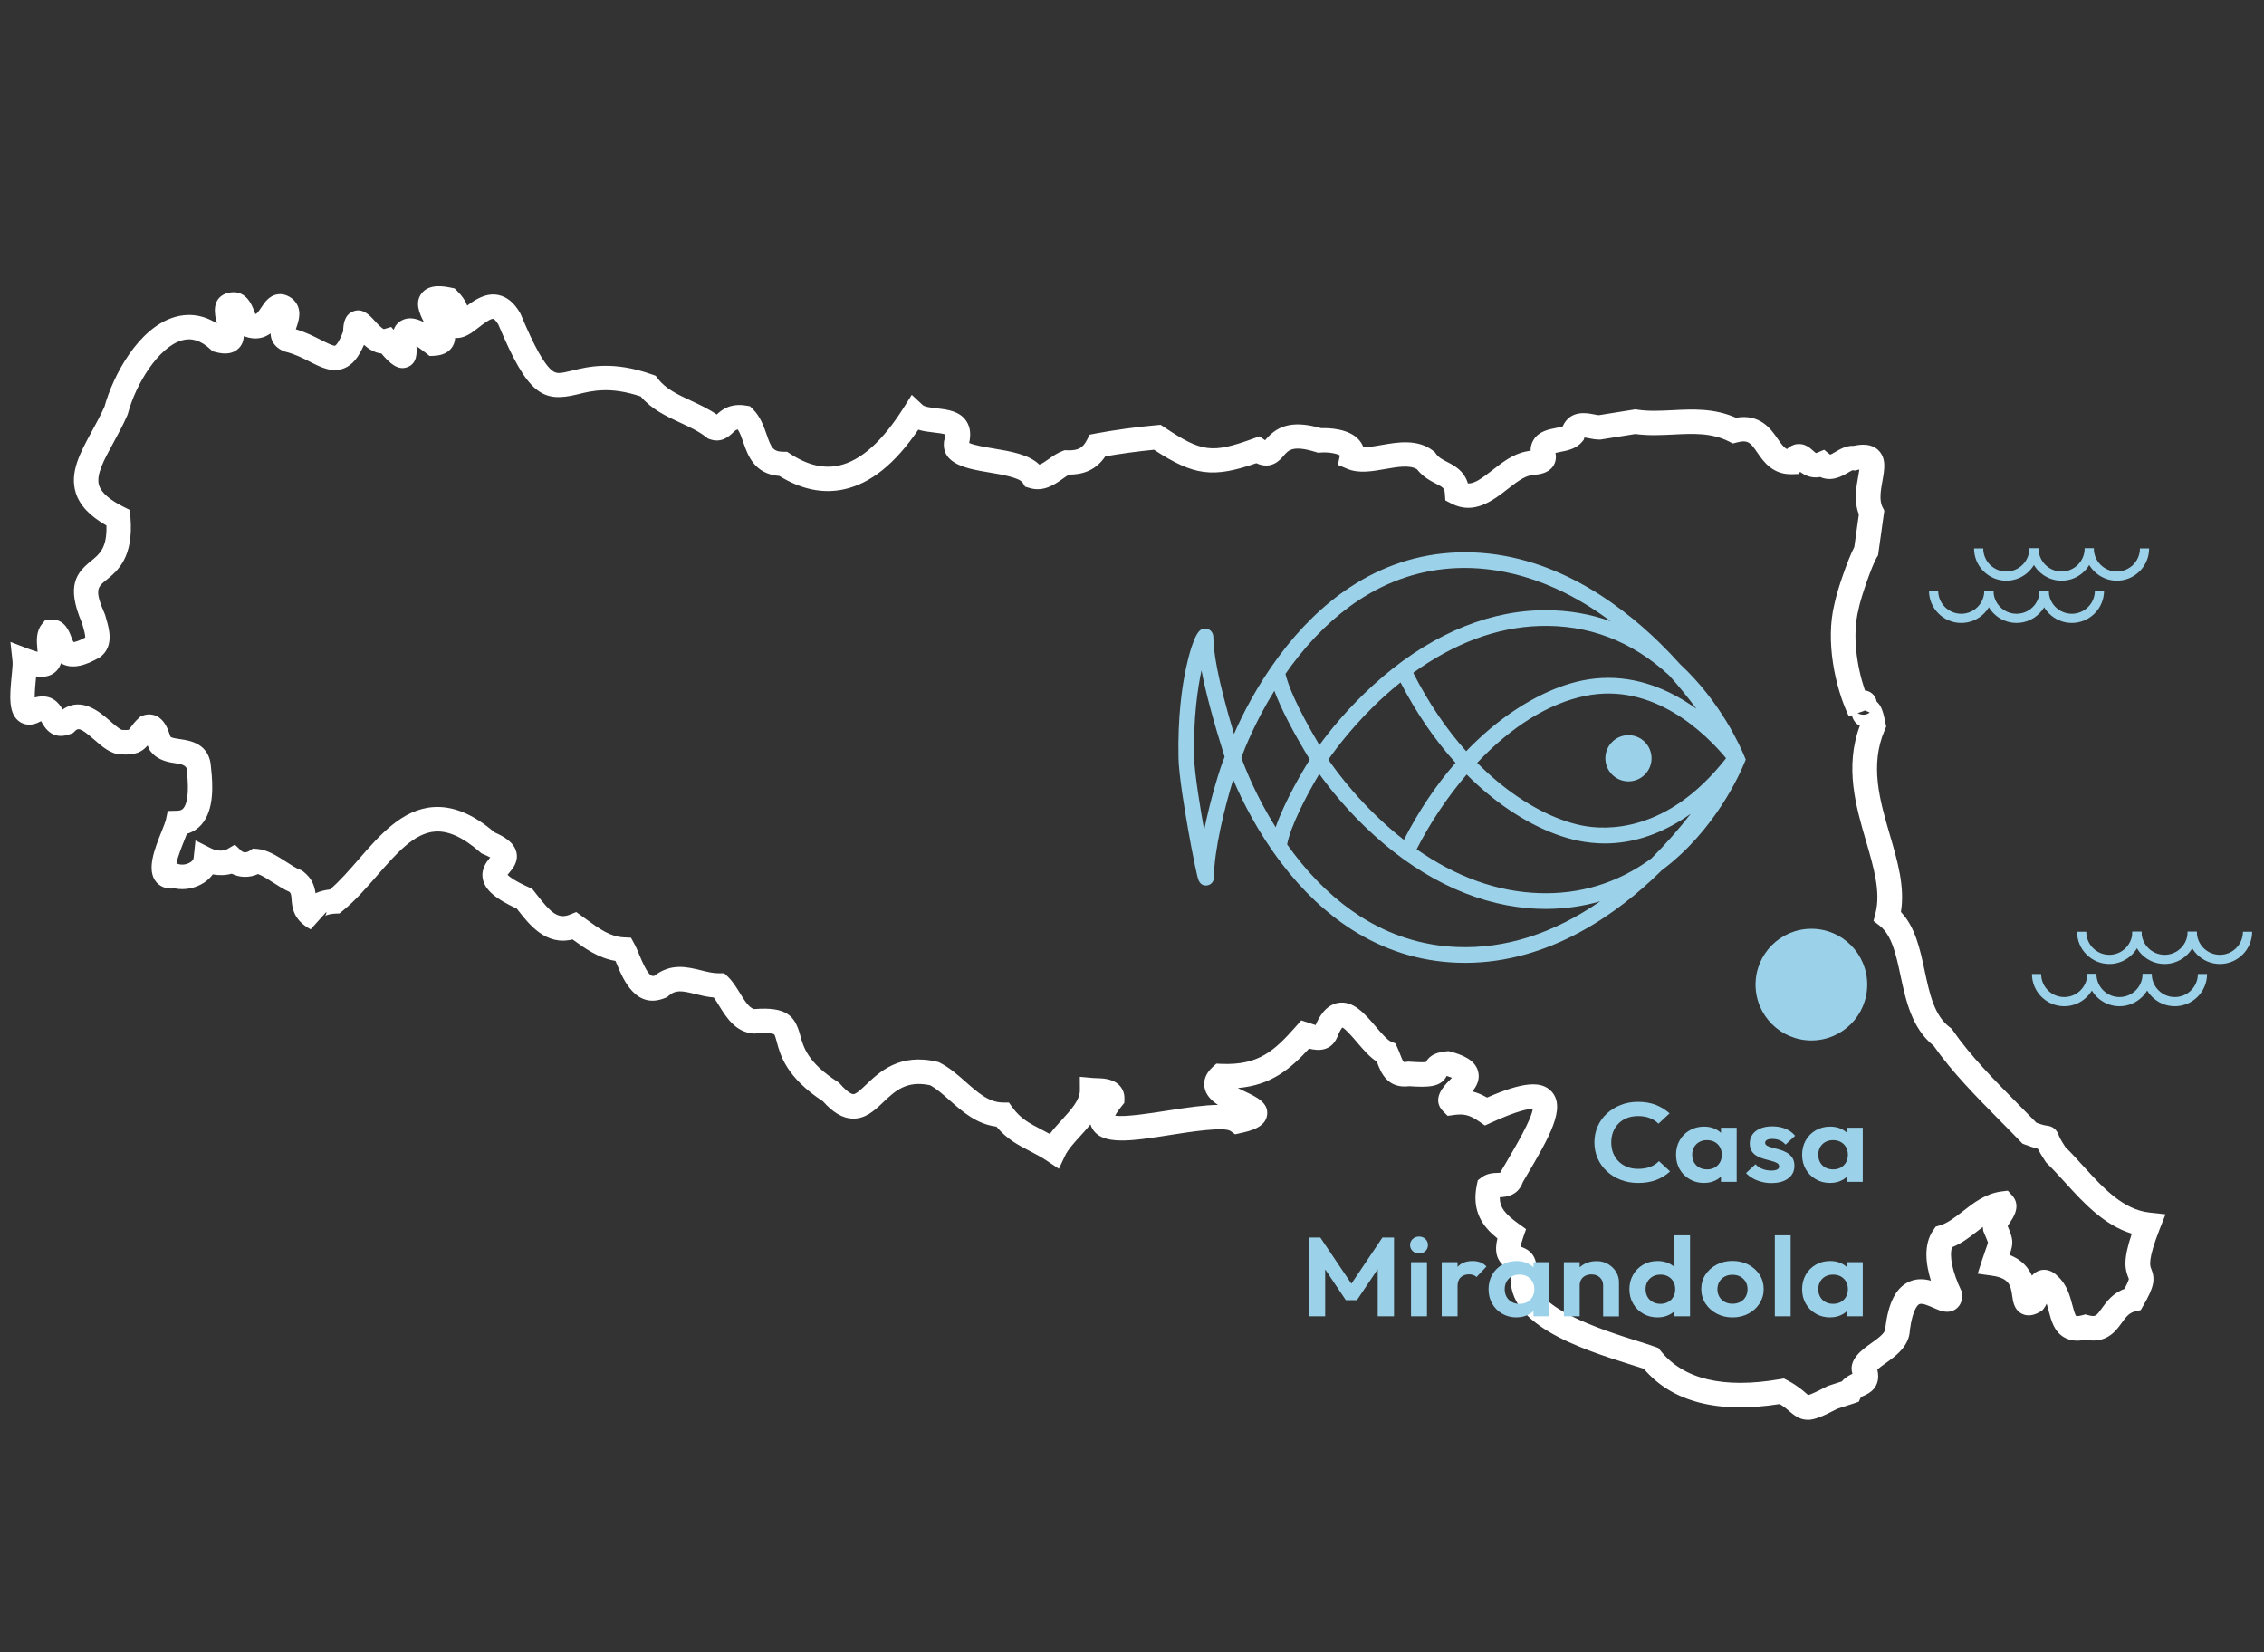 <?xml version="1.0" encoding="UTF-8"?>
<svg id="Livello_1" data-name="Livello 1" xmlns="http://www.w3.org/2000/svg" viewBox="0 0 740 540">
  <rect x="0" y="0" width="740" height="540" fill="#333333" stroke="none"/>
  <defs>
    <style>
      .cls-1 {
        fill: #9bd2ea;
      }

      .cls-2 {
        fill: #fff;
      }
    </style>
  </defs>
  <g id="path-15">
    <path class="cls-2" d="M590.77,464c-1.93,0-3.64-.81-5.71-2.62-.82-.71-1.8-1.57-3.36-2.51-20.23,3.19-35.16-.68-44.41-11.52-1.27-.43-2.82-.92-4.54-1.46-15.87-5.01-42.4-13.39-38.58-30.9,0-.02,0-.04,0-.05-1.23-.4-3.28-1.17-4.43-3.48-.87-1.75-.98-3.84-.29-6.71-4.64-3.73-8.58-8.72-6.73-17.56l.31-1.46,1.19-.9c1.88-1.43,4.02-1.48,5.44-1.52.21,0,.47-.01.71-.03l.05-.17,1.74-2.96c3.22-5.48,8.45-14.37,8.84-17.77-1.36,0-4.98.57-13.57,4.5l-2.07.95-1.87-1.29c-3.1-2.14-4.97-2.62-8.33-2.14l-1.98.28-1.42-1.41c-4.08-4.06.29-8.47,1.94-10.13.25-.25.57-.58.88-.9-.42-.17-.98-.37-1.71-.59-.01,0-.03,0-.04,0-1.76,3.68-6.04,3.76-12.19,3.34-7.18.9-9.29-4.56-10.43-7.52-.07-.17-.13-.34-.2-.51-2.33-1.49-4.41-3.92-6.42-6.28-1.38-1.62-3.62-4.24-4.83-4.89-.31.35-.9,1.19-1.62,3.05l-.07.16c-2.09,4.78-6.46,4.41-9.2,3.7-6.21,6.78-12.47,11.96-23.28,12.89.83.42,1.68.82,2.31,1.12,3.79,1.79,7.71,3.64,7.27,7.59-.47,4.18-5.63,5.33-8.71,6.02l-1.77.39-1.46-1.07c-2.17-1.47-13.47.3-19.54,1.26-13.03,2.05-22.44,3.53-25.68-2.09-.26-.44-.45-.89-.59-1.35-1.09,1.37-2.26,2.65-3.39,3.89-2.05,2.25-3.99,4.38-4.95,6.43l-1.98,4.2-3.86-2.58c-1.95-1.3-3.85-2.29-5.69-3.24-3.67-1.9-7.44-3.86-10.87-7.97-6.47-.79-11.13-4.91-15.28-8.59-2.19-1.94-4.26-3.77-6.37-4.92-7.76-1.66-11.45,1.85-15.36,5.56-2.86,2.72-5.83,5.5-10.12,5.34-3.17-.14-6.21-1.94-9.56-5.64-12-7.87-13.95-15.11-15.11-19.46-.23-.87-.59-2.2-.82-2.42,0,0-.89-.74-6.2-.29l-.3.02-.3-.02c-5.86-.39-8.95-5.41-11.21-9.07-.59-.95-1.18-1.92-1.76-2.7-2.23-.19-4.26-.7-6.1-1.15-4.28-1.06-6.28-1.45-8.66.61l-.49.42-.6.25c-9.59,3.97-13.77-6.09-15.78-10.92-.17-.4-.33-.79-.49-1.16-5.66-.96-10.08-4.15-14.03-7.03-8.67,2.16-14.16-4.85-17.88-9.62-.11-.15-.23-.29-.34-.44-6.96-3.21-10.29-6.08-11.07-9.5-.76-3.34,1.13-5.74,2.38-7.22-.51-.29-1.24-.66-2.28-1.1l-.59-.25-.48-.42c-5.51-4.81-10.3-7-14.65-6.71-6.87.47-12.76,7.25-19.01,14.42-3.53,4.06-7.18,8.25-11.25,11.52l-1.04.84-1.34.04c-1.52.05-3.03.5-3.4.79.31-.25.53-.89.49-1.36l-5.13,5.71c-5.74-3.03-6.06-7.25-6.25-9.78-.11-1.43-.17-1.94-.69-2.46-1.78-.76-3.57-1.91-5.3-3.03-1.62-1.04-3.55-2.28-4.96-2.79-2.83,1.26-5.99,1.21-8.62-.12-2.03.57-4.19.59-6.19.23-.75,1.04-1.73,1.97-2.9,2.73-2.83,1.84-6.39,2.51-9.55,1.83-3.31.42-5.15-1.05-5.99-2.03-3.35-3.92-.6-10.78,1.82-16.83.48-1.21,1.14-2.86,1.25-3.35l.66-3.08,3.15-.08c1.13-.03,1.6-.4,1.92-.76,1.04-1.19,2.08-4.31,1.15-12.4l-.02-.34q-.04-1.49-3.2-1.94c-2.64-.38-6.25-.9-8.65-4.03l-.24-.31-.17-.35c-.19-.38-.35-.79-.5-1.21-1.91,2.2-4.09,3.24-8.77,2.93-3.35-.12-6.05-2.49-8.66-4.78-4.86-4.26-5.37-3.77-6.39-2.78l-.57.55-.74.29c-6.05,2.4-8.59-2.17-9.43-3.67-.08-.13-.17-.3-.26-.46-.04.01-.09.03-.14.04-3.23,1.83-5.56.97-6.69.27-4.05-2.51-3.44-8.69-2.8-15.24.16-1.68.37-3.77.29-4.47l-.71-6.51,6.12,2.34c1.24.47,2.14.74,2.77.89-.02-.32-.05-.65-.08-.92-.23-2.52-.51-5.66,1.52-8.17l1.17-1.45,1.87-.03c4.38-.08,5.83,3.85,6.54,5.73.19.5.48,1.28.7,1.65.4-.02,1.53-.21,3.84-1.48.07-.82-.46-2.66-.73-3.59-.12-.41-.23-.8-.33-1.17-5.26-12.23-1.77-16.41,2.97-20.25,2.79-2.26,5.24-4.24,5.03-11.59-5.46-3.1-8.75-6.61-10.03-10.7-2.08-6.65,1.48-13.16,5.24-20.05,1.43-2.61,2.9-5.31,4.17-8.16,2.73-9.97,11.01-25.76,23-29.25,3.44-1,8.37-1.28,13.71,2.11-.8-3.06-1.68-7.85,2.75-9.7l.4-.14c6.19-1.86,8.3,3.81,9,5.67.12.33.28.76.43,1.09.48-.05.89-.57,1.94-2.15,1.06-1.61,2.52-3.81,5.21-4.27,1.14-.2,2.92-.12,4.86,1.36l.33.28c3.21,3.04,1.85,6.98,1.11,9.1-.07.2-.15.43-.22.66,3.28.98,6,2.36,8.25,3.51,1.57.8,3.94,2.01,4.59,1.86,0,0,1.05-.44,2.64-4.69.02-2.16.32-5.38,3.26-6.52,3.13-1.22,5.36,1.24,6.99,3.03.69.76,2.27,2.5,3.05,2.77l2.4-.71.78.94c.46-1.25,1.28-2.37,2.7-3.11,2.21-1.16,4.68-.67,7.21.61-1.6-3.1-2.98-6.46-.81-9.36,2.53-3.38,7.53-2.36,9.66-1.93l1.17.24.85.84c1.72,1.7,2.75,3.31,3.28,4.79,2.69-2.04,6.16-4.27,10.14-3.48,2.84.57,5.25,2.56,7.17,5.93l.21.43c4.37,10.45,7.61,16.27,10.21,18.32,1.45,1.15,2.47,1.04,6.56.04,5.31-1.31,13.33-3.28,26.2,1.29l1.13.4.72.96c2.53,3.34,6.53,5.2,10.76,7.17,2.82,1.31,5.73,2.66,8.46,4.53,1.55-1.45,4.34-3.79,9.6-2.91l1.26.21.91.91c2.51,2.51,3.58,5.6,4.53,8.33,1.51,4.35,2.1,5.61,5.53,5.64h1.17s.98.65.98.65c5.65,3.7,10.87,4.95,15.97,3.84,7.14-1.56,14.27-7.95,21.21-19l2.58-4.1,3.54,3.31c.69.65,3.05.92,4.78,1.12,3.29.38,7.38.85,9.55,4.19,1.24,1.91,1.54,4.24.89,7.1,1.57.75,5.45,1.4,7.9,1.81,5.73.96,11.63,1.94,15.04,5.28.77-.23,1.79-.92,3.09-1.84,1.37-.97,2.79-1.97,4.47-2.6l.74-.27.79.03c3.56.11,5.08-.68,6.47-3.38l.89-1.73,1.91-.37c5.52-1.07,13.9-2.22,19.91-2.73l1.39-.12,1.16.78c12.31,8.22,15.58,8.63,29.18,3.69l1.92-.7,1.69,1.15c.06.04.12.08.18.12.04-.04.07-.08.1-.12,3.24-3.8,7.7-6.86,18.19-3.82,2.4-.08,9.06.04,12.4,3.83.65.74,1.13,1.56,1.44,2.44,1.65-.01,3.74-.38,5.78-.74,5.34-.94,11.99-2.11,17.1,1.92l.45.36.33.47c.94,1.33,2.19,1.97,3.77,2.78,2.25,1.16,5.47,2.81,6.73,7,2.05.12,4.29-1.43,8.03-4.36,3.18-2.49,6.77-5.3,11.03-6.09.47-.12.94-.18,1.42-.23,0-1.3.32-2.49.96-3.54,1.71-2.82,4.95-3.44,7.32-3.9.65-.12,1.63-.31,2.21-.51,2.42-5.48,7.9-4.39,10.06-3.97.66.13,1.28.25,1.79.29l11.89-1.9.62.09c3.73.57,7.52.38,11.54.18,6.69-.34,13.6-.68,20.74,2.47,7.94-1.37,11.48,3.75,13.64,6.89,1.35,1.96,2.13,2.93,3.03,3.35.84-.79,1.91-1.44,3.26-1.61,2.56-.33,4.27,1.22,5.29,2.15.28.26.75.68.95.77,0,0,.15-.03.45-.15l2.2-.93,1.86,1.5s.08.06.11.08c.39-.11,1.19-.58,1.73-.9,1.52-.89,3.53-2.07,6.02-1.98,2.44-.52,5.64-.78,7.94,1.38,2.76,2.6,2.07,6.38,1.41,10.04-.54,2.98-1.15,6.35.02,8.63l.58,1.13-2.04,14.62-.44.71c-1.45,2.36-5.21,13.04-5.92,16.81l-.05.25c-2.08,8.22-.56,18.49,2.12,26.38.85.09,1.67.43,2.34,1.01.66.57,1.29,1.42,1.5,2.66,1.71,1.38,2.27,4.08,2.86,6.91l.25,1.23-.5,1.16c-4.94,11.52-1.58,23.02,1.67,34.15,2.56,8.75,4.98,17.06,3.64,25.29,4.71,4.95,6.25,12.16,7.75,19.16,1.62,7.58,3.14,14.74,8.29,18.57l.53.39.37.54c5.8,8.38,13.65,16.32,21.25,24,2.02,2.05,4.11,4.16,6.12,6.23,2.21.8,3.04.89,3.33.92,1.95.21,3.23,1.21,3.92,3.08.14.38.5,1.37,2.18,3.92,1.98,1.95,3.93,4.09,5.81,6.17,6.39,7.03,13,14.3,21.73,15.25l5.21.57-1.92,4.87c-3.95,10.05-3.16,11.96-2.78,12.88,1.45,3.51.91,6.1-2.54,12.05l-.87,1.51-1.7.39c-2.04.46-2.99,1.67-4.49,3.76-1.87,2.61-4.95,6.89-11.83,5.55-2.79.58-5.1.31-7.04-.81-3.24-1.88-4.16-5.37-4.97-8.45-.23-.88-.46-1.74-.72-2.53-.27.61-.6,1.18-1.03,1.7l-.45.54-.6.36c-.83.49-3.34,1.97-5.94.72-2.57-1.24-2.95-3.9-3.23-5.84-.46-3.25-.83-5.82-6.58-6.63l-4.71-.66,1.46-4.53c.5-1.54.92-2.72,1.25-3.65.29-.82.59-1.66.65-1.98-.08-.35-.5-1.33-.9-2.28l-.62-1.48-.08-.46c-.05-.3-.08-.6-.09-.89-.52.4-1.05.81-1.58,1.23-2.59,2.02-5.25,4.11-8.47,5.4-.96,2.83.13,8.13,2.96,14.05l.41.86-.02.96c-.07,2.65-1.49,3.94-2.33,4.47-2.44,1.54-4.94.42-7.15-.56-1.48-.66-3.72-1.66-4.65-1.14-.34.19-2.1,1.51-3.01,8.46-.18,5.31-4.76,8.56-8.11,10.94-.79.56-1.88,1.34-2.53,1.91l.02.1c1.38,5.94-3.04,7.87-4.49,8.5-.29.13-.72.31-.89.43l-.71,1.52-1.67.56-5.31,1.72-.42.21c-4.2,2.17-6.95,3.42-9.34,3.42ZM583.1,450.52l1.21.64c3.08,1.63,4.85,3.17,6.01,4.19.23.2.49.43.69.59.83-.21,2.66-1.04,5.43-2.48l1-.51,4.58-1.48c1.1-1.33,2.45-2.03,3.46-2.49-1.5-4.58,3.27-7.97,5.97-9.88,2-1.42,4.74-3.36,4.75-4.74l.03-.48c.99-7.83,3.23-12.48,7.05-14.63,2.7-1.52,5.47-1.35,7.85-.7-1.69-5.41-2.48-11.83.76-16.49l.81-1.17,1.36-.4c2.53-.74,4.93-2.62,7.47-4.6,3.49-2.73,7.45-5.83,12.66-6.5l2.07-.26,1.4,1.54c3.04,3.35.44,7.19-.68,8.83-.23.33-.56.82-.77,1.2,1.85,4.36,1.97,5.51.62,9.43,4.07,1.58,6.19,4.22,7.33,6.77.69-.83,1.61-1.49,2.86-1.78,1.37-.31,3.46-.21,5.66,2.07,2.95,2.74,3.91,6.4,4.69,9.34.31,1.19.84,3.19,1.27,3.58,0,0,.08.01.29.01.29,0,.82-.04,1.65-.27l1.02-.28,1.03.27c2.3.6,2.53.28,4.34-2.24,1.52-2.12,3.53-4.92,7.41-6.36,1.18-2.17,1.4-3.02,1.45-3.28-.04-.11-.09-.22-.14-.34-1.14-2.75-1.82-5.83,1.1-14.44-9.14-2.81-15.85-10.18-21.87-16.8-1.99-2.19-3.88-4.26-5.79-6.12l-.3-.29-.24-.35c-1.23-1.85-1.99-3.17-2.5-4.18-1.03-.25-2.35-.66-4.19-1.36l-.83-.32-.62-.64c-2.16-2.25-4.35-4.46-6.67-6.81-7.69-7.77-15.63-15.8-21.78-24.56-7.12-5.67-9.07-14.81-10.8-22.9-1.44-6.77-2.81-13.16-6.77-16.27l-2.06-1.61.65-2.53c1.77-6.89-.58-14.94-3.07-23.46-3.33-11.4-7.09-24.27-2.05-37.79-1.6-.7-2.28-2.25-2.63-3.43l-.97.35c-4.52-9.57-7.71-24.62-4.7-36.72.83-4.26,4.33-14.49,6.49-18.61l1.49-10.66c-1.68-4.34-.84-8.99-.21-12.46.12-.66.27-1.49.37-2.21-.19.04-.4.08-.64.14l-.81.2-.7-.12c-.36.1-1.14.56-1.68.87-1.78,1.04-5.2,3.05-8.96,1.36-2.96.54-5.15-.62-6.57-1.7l-.46.71-2.09.07c-6.44.21-9.43-4.16-11.43-7.06-2.15-3.12-2.95-4.28-6.54-3.36l-1.45.37-1.34-.67c-5.72-2.87-11.71-2.57-18.06-2.25-4.04.2-8.21.41-12.51-.17l-11.38,1.82h-.33c-1.31,0-2.5-.25-3.56-.45-.4-.08-.93-.18-1.34-.24l-.22.74-.5.62c-1.91,2.35-4.81,2.91-7.15,3.36-.48.09-1.11.21-1.61.34l.02.11c.33,1.58.01,3.14-.89,4.37-1.65,2.24-4.48,2.52-6.18,2.69-.22.02-.42.04-.59.06l-.41.09c-2.35.4-5.04,2.5-7.65,4.54-4.61,3.6-10.91,8.54-18.31,4.68l-1.98-1.03-.16-2.23c-.13-1.77-.52-2.02-2.9-3.24-1.8-.92-4.22-2.17-6.22-4.7-2.37-1.49-6.45-.77-10.4-.08-4.25.75-8.63,1.52-12.41-.08l-3.03-1.28.65-3.08c-.86-.58-3.62-1.17-6.37-.95l-.77.06-.74-.23c-7.48-2.31-8.92-.62-10.45,1.16-1.27,1.49-4.06,4.75-8.99,2.49-14.21,4.94-20.45,4.1-33.43-4.39-4.97.47-11.19,1.31-15.93,2.16-3.41,5.08-8.14,5.95-11.84,5.96-.62.34-1.36.86-2.07,1.37-2.63,1.86-6.23,4.4-10.85,3.01l-1.45-.44-.8-1.29c-1.05-1.7-7.26-2.74-10.97-3.36-6.88-1.15-15.44-2.58-14.75-9.88l.04-.42.12-.4c.28-.89.34-1.42.34-1.69-.75-.31-2.55-.52-3.68-.65-1.69-.19-3.49-.4-5.21-.93-7.63,11.2-15.59,17.59-24.27,19.49-6.9,1.51-14,.04-21.12-4.36-8.22-.63-10.36-6.82-11.8-10.97-.54-1.57-1.06-3.07-1.8-4.24-.61.1-.99.46-1.68,1.12-1.17,1.1-3.6,3.4-7.38,2.1l-.65-.22-.54-.42c-2.47-1.95-5.41-3.32-8.53-4.77-4.59-2.13-9.33-4.33-12.97-8.6-9.97-3.31-15.83-1.87-20.56-.7-11.49,2.83-16.32.18-25.96-22.8-.79-1.34-1.41-1.79-1.66-1.84-.92-.19-3.38,1.72-4.7,2.75-2.38,1.85-4.83,3.76-7.76,3.46-.05.91-.28,1.81-.78,2.68-.78,1.36-2.47,3.02-6.08,3.17l-1.49.06-1.17-.93c-1.32-1.05-2.35-1.77-3.13-2.28.14,2.12.3,5.57-2.88,6.83-3.19,1.27-5.86-1.25-8.58-4.43-2.23-.24-4.15-1.47-5.69-2.83-1.81,4.22-3.87,6.63-6.52,7.68-3.89,1.55-7.59-.34-11.18-2.17-2.33-1.19-4.98-2.54-8.05-3.28l-.39-.09-.36-.17c-3.04-1.42-3.96-3.63-4.03-5.71-2,1.46-4.79,2.34-8.6.96l-.14-.05c-.07,1.44-.53,2.82-1.69,3.98-1.71,1.71-4.26,2.11-7.58,1.21l-.94-.26-.72-.66c-3.12-2.88-6.18-3.83-9.37-2.89-7.52,2.19-14.98,14.12-17.59,23.93l-.21.59c-1.44,3.26-3.11,6.33-4.59,9.04-3.06,5.59-5.69,10.42-4.63,13.83.74,2.36,3.45,4.73,8.05,7.03l2.01,1,.19,2.24c1.13,13.35-4.27,17.72-7.85,20.62-2.91,2.35-3.99,3.23-.54,11.12l.14.31.08.33c.09.37.21.77.34,1.21.86,2.97,2.47,8.5-1.74,12l-.26.21-.29.17c-4.74,2.76-8.34,3.54-11.32,2.48-.46-.16-.87-.36-1.25-.58-.36,1.15-1.01,2.23-2.16,3.1-1.71,1.3-3.8,1.51-5.96,1.19-.01.15-.03.31-.05.47-.16,1.61-.43,4.42-.42,6.42,5.63-1.53,8.08,2.08,9.13,3.92,6.27-4.35,12.27.92,15.62,3.85,1.13.99,3.02,2.65,3.76,2.81,1.44.1,2.04.01,2.24-.03.13-.15.37-.47.54-.71.59-.8,1.4-1.91,2.75-3.14l.59-.54.75-.27c1.5-.54,3.08-.47,4.46.19,2.69,1.3,3.72,4.32,4.4,6.33.05.14.1.3.15.45.62.39,1.98.59,3.2.76,3.16.46,9.72,1.4,10.05,9.45.64,5.69.99,13.71-3.08,18.4-1.29,1.49-2.93,2.53-4.82,3.08-.22.58-.48,1.22-.76,1.93-.72,1.79-2.18,5.43-2.67,7.73l.8.26c1.09.35,2.68.08,3.79-.64.44-.29.97-.75,1.04-1.35l.61-5.76,5.17,2.61c1.6.81,3.98.94,5.1.29l2.6-1.52,2.18,2.07c.69.65,1.81.48,2.56-.02l1.16-.77,1.39.11c3.36.27,6.52,2.3,9.57,4.27,1.6,1.03,3.26,2.1,4.45,2.53l.59.22.49.39c2.98,2.32,3.71,4.97,3.97,7.08,1.65-.76,3.43-1.09,4.74-1.24,3.19-2.75,6.29-6.31,9.3-9.77,7.04-8.09,14.32-16.45,24.49-17.15,6.42-.43,12.96,2.26,19.97,8.25,3.19,1.4,6.4,3.29,7.16,6.49.74,3.1-1.18,5.36-2.33,6.71-.17.2-.39.46-.57.69.64.64,2.42,2.04,7.17,4.16l.89.4.61.77c.32.41.65.82.98,1.25,4.44,5.69,6.8,8.02,10.76,6.41l2.05-.83,1.8,1.29c.52.37,1.03.75,1.54,1.12,4.16,3.04,7.75,5.66,12.3,5.87l2.25.1,1.08,1.98c.6,1.1,1.13,2.38,1.69,3.73,2.58,6.2,3.69,7.05,4.87,6.76,5.41-4.25,10.82-2.9,15.2-1.82,2.08.52,4.07,1.01,6.04.99h1.62s1.17,1.11,1.17,1.11c1.56,1.49,2.76,3.44,3.92,5.32,1.5,2.44,3.06,4.96,4.71,5.26,10.58-.81,13.3,2.15,15.04,8.64,1,3.71,2.36,8.8,12.18,15.11l.47.3.37.42c2.74,3.12,4.05,3.33,4.29,3.34.01,0,.02,0,.03,0,.91,0,2.66-1.67,4.22-3.15,4.33-4.12,10.89-10.35,23.18-7.44l.46.11.42.21c3.18,1.6,5.87,3.98,8.48,6.29,3.87,3.42,7.52,6.66,12.08,6.71l2.02.02,1.18,1.63c2.62,3.63,5.55,5.15,9.26,7.08.92.48,1.9.98,2.92,1.55,1.21-1.63,2.6-3.15,3.96-4.64,3.03-3.33,5.89-6.47,5.87-9.64l-.02-4.4,4.38.39c.25.02.57.03.92.04,2.2.06,5.53.14,7.67,2.4,1.1,1.17,1.66,2.67,1.61,4.33l-.04,1.35-.85,1.05c-1.19,1.48-1.82,2.49-2.15,3.14,3.31.51,11.69-.81,16.93-1.63,6.84-1.08,12.35-1.86,16.68-1.89-2.26-1.49-4.04-3.33-4.43-5.88-.24-1.62.02-4.06,2.68-6.49l1.22-1.11,1.65.07c12.16.51,17.32-4.28,24.37-12.25l1.73-1.96,2.49.8c.28.09.58.19.89.3.37.13.88.3,1.32.43.97-2.31,3.14-6.53,7.33-7.25,4.98-.85,8.7,3.5,12.29,7.71,1.6,1.87,3.78,4.43,5,4.93l1.47.6.66,1.45c.34.74.62,1.48.88,2.13.34.88.85,2.21,1.18,2.48,0,0,.09.02.3.02.16,0,.4-.01.71-.06l.46-.07.46.03c2.92.21,4.48.19,5.3.12,1.44-2.62,4.15-3.25,6.7-3.51l.72-.07.7.19c3.62.97,7.91,2.57,8.94,6.41.71,2.63-.45,4.83-1.86,6.58,1.6.4,3.16,1.06,4.79,2,11.61-5.08,17.79-5.62,21.12-1.94,4.82,5.35-.91,15.09-8.16,27.42l-1.25,2.13c-1.57,4.51-5.5,4.89-7.55,4.96-.05,3.24,1.63,5.43,6.17,8.69l2.42,1.74-.98,2.82c-.5,1.44-.71,2.36-.79,2.92,1.75.58,6.08,2.28,4.98,8.93l-.04.23c-2.36,10.42,21.63,18,33.15,21.64,2.3.73,4.28,1.35,5.86,1.92l1.07.38.71.89c7.43,9.34,20.54,12.48,38.97,9.31l1.35-.23ZM656.01,401.09h0ZM438.99,335.58h0ZM607.2,233.07c1.19.69,2.72.67,3.78-.09.05-.04.11-.08.15-.12l-1.53-.66-2.4.86ZM9.16,228.89h0,0ZM20.13,208.68h0ZM500.94,155.24h0s0,0,0,0ZM605.68,153.66h0ZM589.52,152.58h0,0ZM598.24,148.59h0ZM511.12,139.18h0,0Z"/>
  </g>
  <g>
    <path class="cls-1" d="M655.77,189.78c-5.81,0-10.54-4.73-10.54-10.54h3c0,4.16,3.38,7.54,7.54,7.54s7.54-3.38,7.54-7.54h3c0,5.81-4.73,10.54-10.54,10.54Z"/>
    <path class="cls-1" d="M673.84,189.78c-5.81,0-10.54-4.73-10.54-10.54h3c0,4.16,3.38,7.54,7.54,7.54s7.54-3.38,7.54-7.54h3c0,5.81-4.73,10.54-10.54,10.54Z"/>
    <path class="cls-1" d="M691.91,189.78c-5.81,0-10.54-4.73-10.54-10.54h3c0,4.16,3.38,7.54,7.54,7.54s7.54-3.38,7.54-7.54h3c0,5.81-4.73,10.54-10.54,10.54Z"/>
  </g>
  <g>
    <path class="cls-1" d="M641.04,203.59c-5.81,0-10.54-4.73-10.54-10.54h3c0,4.16,3.38,7.54,7.54,7.54s7.54-3.38,7.54-7.54h3c0,5.81-4.73,10.54-10.54,10.54Z"/>
    <path class="cls-1" d="M659.11,203.59c-5.81,0-10.54-4.73-10.54-10.54h3c0,4.16,3.38,7.54,7.54,7.54s7.54-3.38,7.54-7.54h3c0,5.81-4.73,10.54-10.54,10.54Z"/>
    <path class="cls-1" d="M677.18,203.59c-5.81,0-10.54-4.73-10.54-10.54h3c0,4.16,3.38,7.54,7.54,7.54s7.54-3.38,7.54-7.54h3c0,5.81-4.73,10.54-10.54,10.54Z"/>
  </g>
  <g>
    <path class="cls-1" d="M689.44,315.05c-5.81,0-10.54-4.73-10.54-10.54h3c0,4.16,3.38,7.54,7.54,7.54s7.54-3.38,7.54-7.54h3c0,5.81-4.73,10.54-10.54,10.54Z"/>
    <path class="cls-1" d="M707.51,315.05c-5.81,0-10.54-4.73-10.54-10.54h3c0,4.16,3.38,7.54,7.54,7.54s7.54-3.38,7.54-7.54h3c0,5.81-4.73,10.54-10.54,10.54Z"/>
    <path class="cls-1" d="M725.58,315.05c-5.81,0-10.54-4.73-10.54-10.54h3c0,4.16,3.38,7.54,7.54,7.54s7.54-3.38,7.54-7.54h3c0,5.81-4.73,10.54-10.54,10.54Z"/>
  </g>
  <g>
    <path class="cls-1" d="M674.7,328.86c-5.81,0-10.54-4.73-10.54-10.54h3c0,4.16,3.38,7.54,7.54,7.54s7.54-3.38,7.54-7.54h3c0,5.81-4.73,10.54-10.54,10.54Z"/>
    <path class="cls-1" d="M692.77,328.86c-5.81,0-10.54-4.73-10.54-10.54h3c0,4.16,3.38,7.54,7.54,7.54s7.54-3.38,7.54-7.54h3c0,5.81-4.73,10.54-10.54,10.54Z"/>
    <path class="cls-1" d="M710.85,328.86c-5.81,0-10.54-4.73-10.54-10.54h3c0,4.16,3.38,7.54,7.54,7.54s7.54-3.38,7.54-7.54h3c0,5.81-4.73,10.54-10.54,10.54Z"/>
  </g>
  <g>
    <path class="cls-1" d="M535.4,386.61c-2.03,0-3.91-.34-5.65-1.01-1.74-.67-3.26-1.61-4.56-2.82s-2.3-2.62-3-4.23c-.7-1.61-1.05-3.34-1.05-5.2s.35-3.59,1.05-5.2c.7-1.61,1.7-3.01,3-4.21,1.3-1.2,2.82-2.14,4.54-2.82,1.72-.68,3.61-1.02,5.67-1.02,2.21,0,4.16.34,5.85,1.01,1.68.67,3.17,1.59,4.46,2.76l-3.63,3.37c-.76-.78-1.7-1.39-2.8-1.83-1.1-.44-2.4-.66-3.87-.66-1.29,0-2.47.2-3.53.6-1.07.4-1.99.99-2.78,1.76-.79.77-1.4,1.68-1.82,2.75s-.63,2.23-.63,3.5.21,2.47.63,3.51,1.03,1.96,1.82,2.73c.79.77,1.72,1.36,2.78,1.78s2.24.62,3.53.62c1.55,0,2.89-.22,4.01-.66,1.12-.44,2.06-1.06,2.82-1.87l3.63,3.37c-1.29,1.2-2.79,2.12-4.5,2.78-1.71.66-3.7.99-5.96.99Z"/>
    <path class="cls-1" d="M556.98,386.61c-1.74,0-3.31-.4-4.7-1.21s-2.49-1.9-3.28-3.3c-.79-1.39-1.18-2.95-1.18-4.69s.39-3.33,1.18-4.72c.79-1.39,1.88-2.49,3.28-3.29s2.96-1.21,4.7-1.21c1.37,0,2.59.26,3.67.77,1.08.51,1.94,1.23,2.59,2.14.64.92.99,1.95,1.05,3.09v6.37c-.05,1.17-.4,2.21-1.05,3.11-.65.9-1.51,1.62-2.59,2.14s-2.3.79-3.67.79ZM557.93,382.18c1.45,0,2.62-.45,3.51-1.34.89-.89,1.34-2.04,1.34-3.46,0-.93-.2-1.75-.61-2.47-.41-.72-.98-1.28-1.7-1.68-.72-.4-1.57-.61-2.55-.61s-1.79.2-2.51.61c-.72.4-1.29.96-1.7,1.68-.41.72-.61,1.55-.61,2.47s.2,1.79.61,2.51c.41.72.97,1.28,1.7,1.68.72.4,1.56.6,2.51.6ZM562.51,386.25v-4.76l.83-4.32-.83-4.25v-4.36h5.13v17.69h-5.13Z"/>
    <path class="cls-1" d="M578.99,386.65c-1.08,0-2.14-.13-3.18-.4-1.04-.27-1.99-.64-2.86-1.12-.87-.48-1.62-1.06-2.25-1.74l3.08-2.89c.66.68,1.42,1.2,2.29,1.54.87.34,1.83.51,2.88.51.84,0,1.48-.11,1.92-.33.43-.22.65-.55.65-.99,0-.49-.23-.86-.69-1.13s-1.06-.49-1.8-.68-1.51-.39-2.31-.62-1.57-.54-2.31-.92-1.34-.9-1.8-1.58-.69-1.54-.69-2.62.29-2.1.89-2.93c.59-.83,1.44-1.48,2.55-1.94,1.11-.46,2.41-.7,3.91-.7,1.58,0,3.01.26,4.29.77s2.34,1.28,3.18,2.31l-3.12,2.89c-.58-.66-1.23-1.14-1.95-1.43-.73-.29-1.51-.44-2.35-.44-.76,0-1.35.11-1.76.33-.41.22-.61.52-.61.92,0,.44.23.78.69,1.02s1.06.46,1.8.64,1.51.39,2.31.62,1.57.56,2.29.97c.72.42,1.32.97,1.78,1.65.46.68.69,1.56.69,2.64,0,1.73-.67,3.11-2.01,4.12-1.34,1.01-3.17,1.52-5.49,1.52Z"/>
    <path class="cls-1" d="M598.19,386.61c-1.74,0-3.31-.4-4.7-1.21s-2.49-1.9-3.28-3.3c-.79-1.39-1.18-2.95-1.18-4.69s.39-3.33,1.18-4.72c.79-1.39,1.88-2.49,3.28-3.29s2.96-1.21,4.7-1.21c1.37,0,2.59.26,3.67.77,1.08.51,1.94,1.23,2.59,2.14.64.92.99,1.95,1.05,3.09v6.37c-.05,1.17-.4,2.21-1.05,3.11-.65.9-1.51,1.62-2.59,2.14s-2.3.79-3.67.79ZM599.14,382.18c1.45,0,2.62-.45,3.51-1.34.89-.89,1.34-2.04,1.34-3.46,0-.93-.2-1.75-.61-2.47-.41-.72-.98-1.28-1.7-1.68-.72-.4-1.57-.61-2.55-.61s-1.79.2-2.51.61c-.72.4-1.29.96-1.7,1.68-.41.72-.61,1.55-.61,2.47s.2,1.79.61,2.51c.41.72.97,1.28,1.7,1.68.72.4,1.56.6,2.51.6ZM603.72,386.25v-4.76l.83-4.32-.83-4.25v-4.36h5.13v17.69h-5.13Z"/>
    <path class="cls-1" d="M427.76,430.19v-25.74h3.79l11.25,16.7h-2.17l11.22-16.7h3.79v25.74h-5.33v-17.21l1.03.29-7.82,11.64h-3.63l-7.82-11.64,1.07-.29v17.21h-5.37Z"/>
    <path class="cls-1" d="M463.81,409.64c-.84,0-1.54-.26-2.09-.79-.55-.53-.83-1.18-.83-1.96s.28-1.41.83-1.94c.55-.54,1.25-.81,2.09-.81s1.57.27,2.11.81c.54.54.81,1.18.81,1.94s-.27,1.43-.81,1.96c-.54.53-1.25.79-2.11.79ZM461.2,430.19v-17.69h5.21v17.69h-5.21Z"/>
    <path class="cls-1" d="M471.24,430.19v-17.69h5.17v17.69h-5.17ZM476.41,420.41l-2.01-1.25c.24-2.17.92-3.89,2.05-5.15,1.13-1.26,2.77-1.88,4.9-1.88.92,0,1.75.14,2.49.42.74.28,1.41.74,2.01,1.37l-3.24,3.44c-.29-.29-.64-.51-1.05-.66-.41-.15-.88-.22-1.4-.22-1.11,0-2.01.32-2.71.97s-1.05,1.63-1.05,2.95Z"/>
    <path class="cls-1" d="M495.7,430.55c-1.74,0-3.3-.4-4.7-1.21s-2.49-1.91-3.28-3.3c-.79-1.39-1.18-2.95-1.18-4.69s.39-3.33,1.18-4.72c.79-1.39,1.88-2.49,3.28-3.3s2.96-1.21,4.7-1.21c1.37,0,2.59.26,3.67.77,1.08.51,1.94,1.23,2.59,2.14.65.92.99,1.95,1.05,3.09v6.37c-.05,1.17-.4,2.21-1.05,3.11-.64.9-1.51,1.62-2.59,2.14-1.08.52-2.3.79-3.67.79ZM496.65,426.12c1.45,0,2.62-.45,3.51-1.34.9-.89,1.34-2.04,1.34-3.46,0-.93-.2-1.75-.61-2.47-.41-.72-.97-1.28-1.7-1.68-.72-.4-1.57-.6-2.55-.6s-1.78.2-2.51.6c-.73.4-1.29.97-1.7,1.68-.41.72-.61,1.54-.61,2.47s.2,1.79.61,2.51.97,1.28,1.7,1.68c.72.4,1.56.61,2.51.61ZM501.23,430.19v-4.76l.83-4.32-.83-4.25v-4.36h5.13v17.69h-5.13Z"/>
    <path class="cls-1" d="M511.16,430.19v-17.69h5.17v17.69h-5.17ZM523.99,430.19v-10.14c0-1.05-.36-1.9-1.07-2.56-.71-.66-1.63-.99-2.77-.99-.74,0-1.4.15-1.97.44-.58.29-1.03.71-1.36,1.25-.33.54-.49,1.16-.49,1.87l-2.01-.95c0-1.39.32-2.6.97-3.64.64-1.04,1.54-1.85,2.68-2.43,1.15-.59,2.44-.88,3.89-.88s2.65.32,3.75.97c1.1.65,1.97,1.49,2.61,2.53.63,1.04.95,2.16.95,3.35v11.21h-5.17Z"/>
    <path class="cls-1" d="M541.82,430.55c-1.76,0-3.34-.4-4.74-1.21-1.4-.81-2.5-1.91-3.3-3.3-.8-1.39-1.2-2.95-1.2-4.69s.4-3.33,1.2-4.72c.8-1.39,1.9-2.49,3.28-3.3s2.97-1.21,4.76-1.21c1.37,0,2.6.26,3.69.77,1.09.51,1.98,1.23,2.65,2.14s1.03,1.95,1.08,3.09v6.3c-.05,1.15-.41,2.19-1.07,3.11s-1.54,1.66-2.65,2.2-2.34.81-3.71.81ZM542.69,426.12c.97,0,1.82-.2,2.55-.61.72-.4,1.29-.96,1.7-1.68s.61-1.56.61-2.51-.2-1.75-.61-2.47c-.41-.72-.98-1.28-1.7-1.68-.72-.4-1.56-.6-2.51-.6s-1.82.21-2.55.62c-.72.42-1.29.98-1.7,1.68-.41.71-.61,1.53-.61,2.45s.2,1.79.61,2.51c.41.72.98,1.28,1.72,1.68.74.4,1.57.61,2.49.61ZM552.4,430.19h-5.13v-4.76l.83-4.32-.87-4.25v-13.14h5.17v26.47Z"/>
    <path class="cls-1" d="M566.29,430.55c-1.92,0-3.65-.41-5.19-1.23s-2.77-1.93-3.67-3.33-1.36-2.97-1.36-4.71.45-3.29,1.34-4.67c.9-1.38,2.12-2.48,3.67-3.29s3.28-1.23,5.17-1.23,3.69.41,5.23,1.23,2.76,1.92,3.65,3.29c.9,1.38,1.34,2.94,1.34,4.67s-.45,3.3-1.34,4.71c-.89,1.4-2.11,2.51-3.65,3.33s-3.27,1.23-5.19,1.23ZM566.25,426.09c.97,0,1.84-.2,2.59-.6.75-.4,1.33-.96,1.74-1.68.41-.72.61-1.54.61-2.47s-.21-1.74-.63-2.45-1-1.26-1.74-1.67c-.74-.4-1.59-.6-2.57-.6s-1.79.2-2.53.6c-.74.4-1.32.96-1.74,1.67-.42.71-.63,1.53-.63,2.45s.21,1.75.63,2.47c.42.72,1,1.28,1.74,1.68.74.4,1.58.6,2.53.6Z"/>
    <path class="cls-1" d="M580.11,430.19v-26.47h5.17v26.47h-5.17Z"/>
    <path class="cls-1" d="M598.19,430.55c-1.74,0-3.31-.4-4.7-1.21s-2.49-1.91-3.28-3.3c-.79-1.39-1.18-2.95-1.18-4.69s.39-3.33,1.18-4.72c.79-1.39,1.88-2.49,3.28-3.3s2.96-1.21,4.7-1.21c1.37,0,2.59.26,3.67.77,1.08.51,1.94,1.23,2.59,2.14.64.92.99,1.95,1.05,3.09v6.37c-.05,1.17-.4,2.21-1.05,3.11-.65.9-1.51,1.62-2.59,2.14-1.08.52-2.3.79-3.67.79ZM599.14,426.12c1.45,0,2.62-.45,3.51-1.34.89-.89,1.34-2.04,1.34-3.46,0-.93-.2-1.75-.61-2.47-.41-.72-.98-1.28-1.7-1.68-.72-.4-1.57-.6-2.55-.6s-1.79.2-2.51.6c-.72.4-1.29.97-1.7,1.68-.41.72-.61,1.54-.61,2.47s.2,1.79.61,2.51c.41.72.97,1.28,1.7,1.68.72.4,1.56.61,2.51.61ZM603.72,430.19v-4.76l.83-4.32-.83-4.25v-4.36h5.13v17.69h-5.13Z"/>
  </g>
  <g>
    <circle class="cls-1" cx="532.27" cy="247.82" r="7.55"/>
    <path class="cls-1" d="M385.19,247.64c.12,5.61,2.04,17.16,3.17,23.55.72,4.05,1.5,8.19,2.16,11.36.31,1.52.58,2.73.79,3.59.33,1.38.79,3.26,2.88,3.26,1.28-.01,2.6-.97,2.6-2.71,0-8.72,3.62-23.34,6.29-31.89,3,7.06,8.05,17.15,15.7,27.22,6.92,9.1,14.68,16.43,23.08,21.79,10.48,6.69,21.98,10.33,34.19,10.81.93.04,1.88.06,2.81.06,27.66,0,49.96-16.19,63.79-29.76l.46-.46c17.45-12.99,25.63-31.64,27.1-35.25l.39-.96-.39-.96c-1.16-2.86-7.63-17.78-21.06-30.22-2.12-2.37-4.32-4.67-6.5-6.81-14.45-14.18-37.73-30.85-66.6-29.71-12.4.49-24.11,4.31-34.8,11.37-8.49,5.6-16.34,13.23-23.33,22.68-7.03,9.49-11.75,18.79-14.58,25.27-5.57-18.52-6.75-27.4-6.75-31.59,0-1.57-.96-2.28-1.38-2.52-.84-.48-1.84-.46-2.69.04-2.24,1.34-4.13,9.13-4.84,12.41-1.29,6-2.77,15.98-2.48,29.43ZM392.72,219.12c1.37,7.18,3.87,16.53,7.43,27.82l.13.42c-1.58,3.69-4.68,14-6.69,23.91-1.11-6.21-3.16-18.34-3.28-23.75-.29-13.04,1.2-22.78,2.4-28.4ZM416.53,225.77c2.1,5.68,5.98,13.22,11.57,22.44-2.1,3.4-8.22,13.63-11.15,22.16-6.34-10.13-9.91-19.15-11.21-22.78,1.01-2.77,4.49-11.63,10.79-21.82ZM452.51,227.51c1.71-1.55,3.48-3.05,5.26-4.48,5.12,9.91,11.16,18.74,17.98,26.27-6.37,7.29-12.05,15.76-16.88,25.18-13.33-10.38-22.05-22.36-24.69-26.23,2.45-3.54,8.79-12.1,18.34-20.75ZM420.16,220.23c.66-.95,1.3-1.83,1.93-2.69,6.64-8.94,14.05-16.14,22.02-21.39,9.88-6.51,20.69-10.04,32.13-10.49h0c11.84-.47,29.97,2.24,50.21,17.38-6.72-2.4-13.84-3.62-21.25-3.62-.78,0-1.56.01-2.34.04-18.41.63-37.04,9.04-53.88,24.32-8.62,7.82-14.67,15.5-17.73,19.72-7.63-12.84-10.25-19.72-11.09-23.27ZM461.92,219.88c13.42-9.68,27.25-14.82,41.12-15.3,16.03-.55,30.36,4.91,42.58,16.2,3.1,3.47,6.08,7.12,8.87,10.88-7.17-5.2-17.07-10.13-28.8-10.13-2.73,0-5.57.27-8.49.86-9.71,1.98-20.44,7.6-30.21,15.83-2.64,2.23-5.25,4.68-7.76,7.29-6.56-7.32-12.38-15.94-17.31-25.63ZM564.17,247.8c-19.22,24.59-39.43,23.56-47.22,21.97-8.83-1.8-18.7-6.99-27.78-14.61-2.14-1.79-4.27-3.76-6.35-5.85,11.17-11.89,23.4-19.46,35.4-21.9,22.26-4.54,39.3,12.37,45.95,20.39ZM552.61,265.98c-4.01,5.17-8.33,10.07-12.87,14.59-10.87,7.98-23.23,11.79-36.7,11.32-13.62-.46-27.07-5.28-40-14.33,4.42-8.67,10.06-17.1,16.35-24.43,2.12,2.12,4.3,4.12,6.48,5.95,9.72,8.16,20.39,13.73,30.05,15.7,2.87.58,5.77.88,8.63.88,8.5,0,16.95-2.6,25.12-7.72.97-.61,1.96-1.27,2.94-1.97ZM523.04,294.56c-15.29,10.54-31.01,15.57-46.79,14.94-11.29-.45-21.93-3.81-31.63-10.01-7.89-5.04-15.21-11.96-21.76-20.57-.72-.94-1.42-1.91-2.16-2.95,1.14-5.9,6.09-15.62,10.51-23.03,3.11,4.35,9.27,12.24,18.05,20.16,16.63,15.02,35.17,23.29,53.62,23.91.79.03,1.59.04,2.36.04h0c6.14,0,12.12-.84,17.8-2.5Z"/>
  </g>
  <circle class="cls-1" cx="592.06" cy="321.79" r="18.25"/>
</svg>